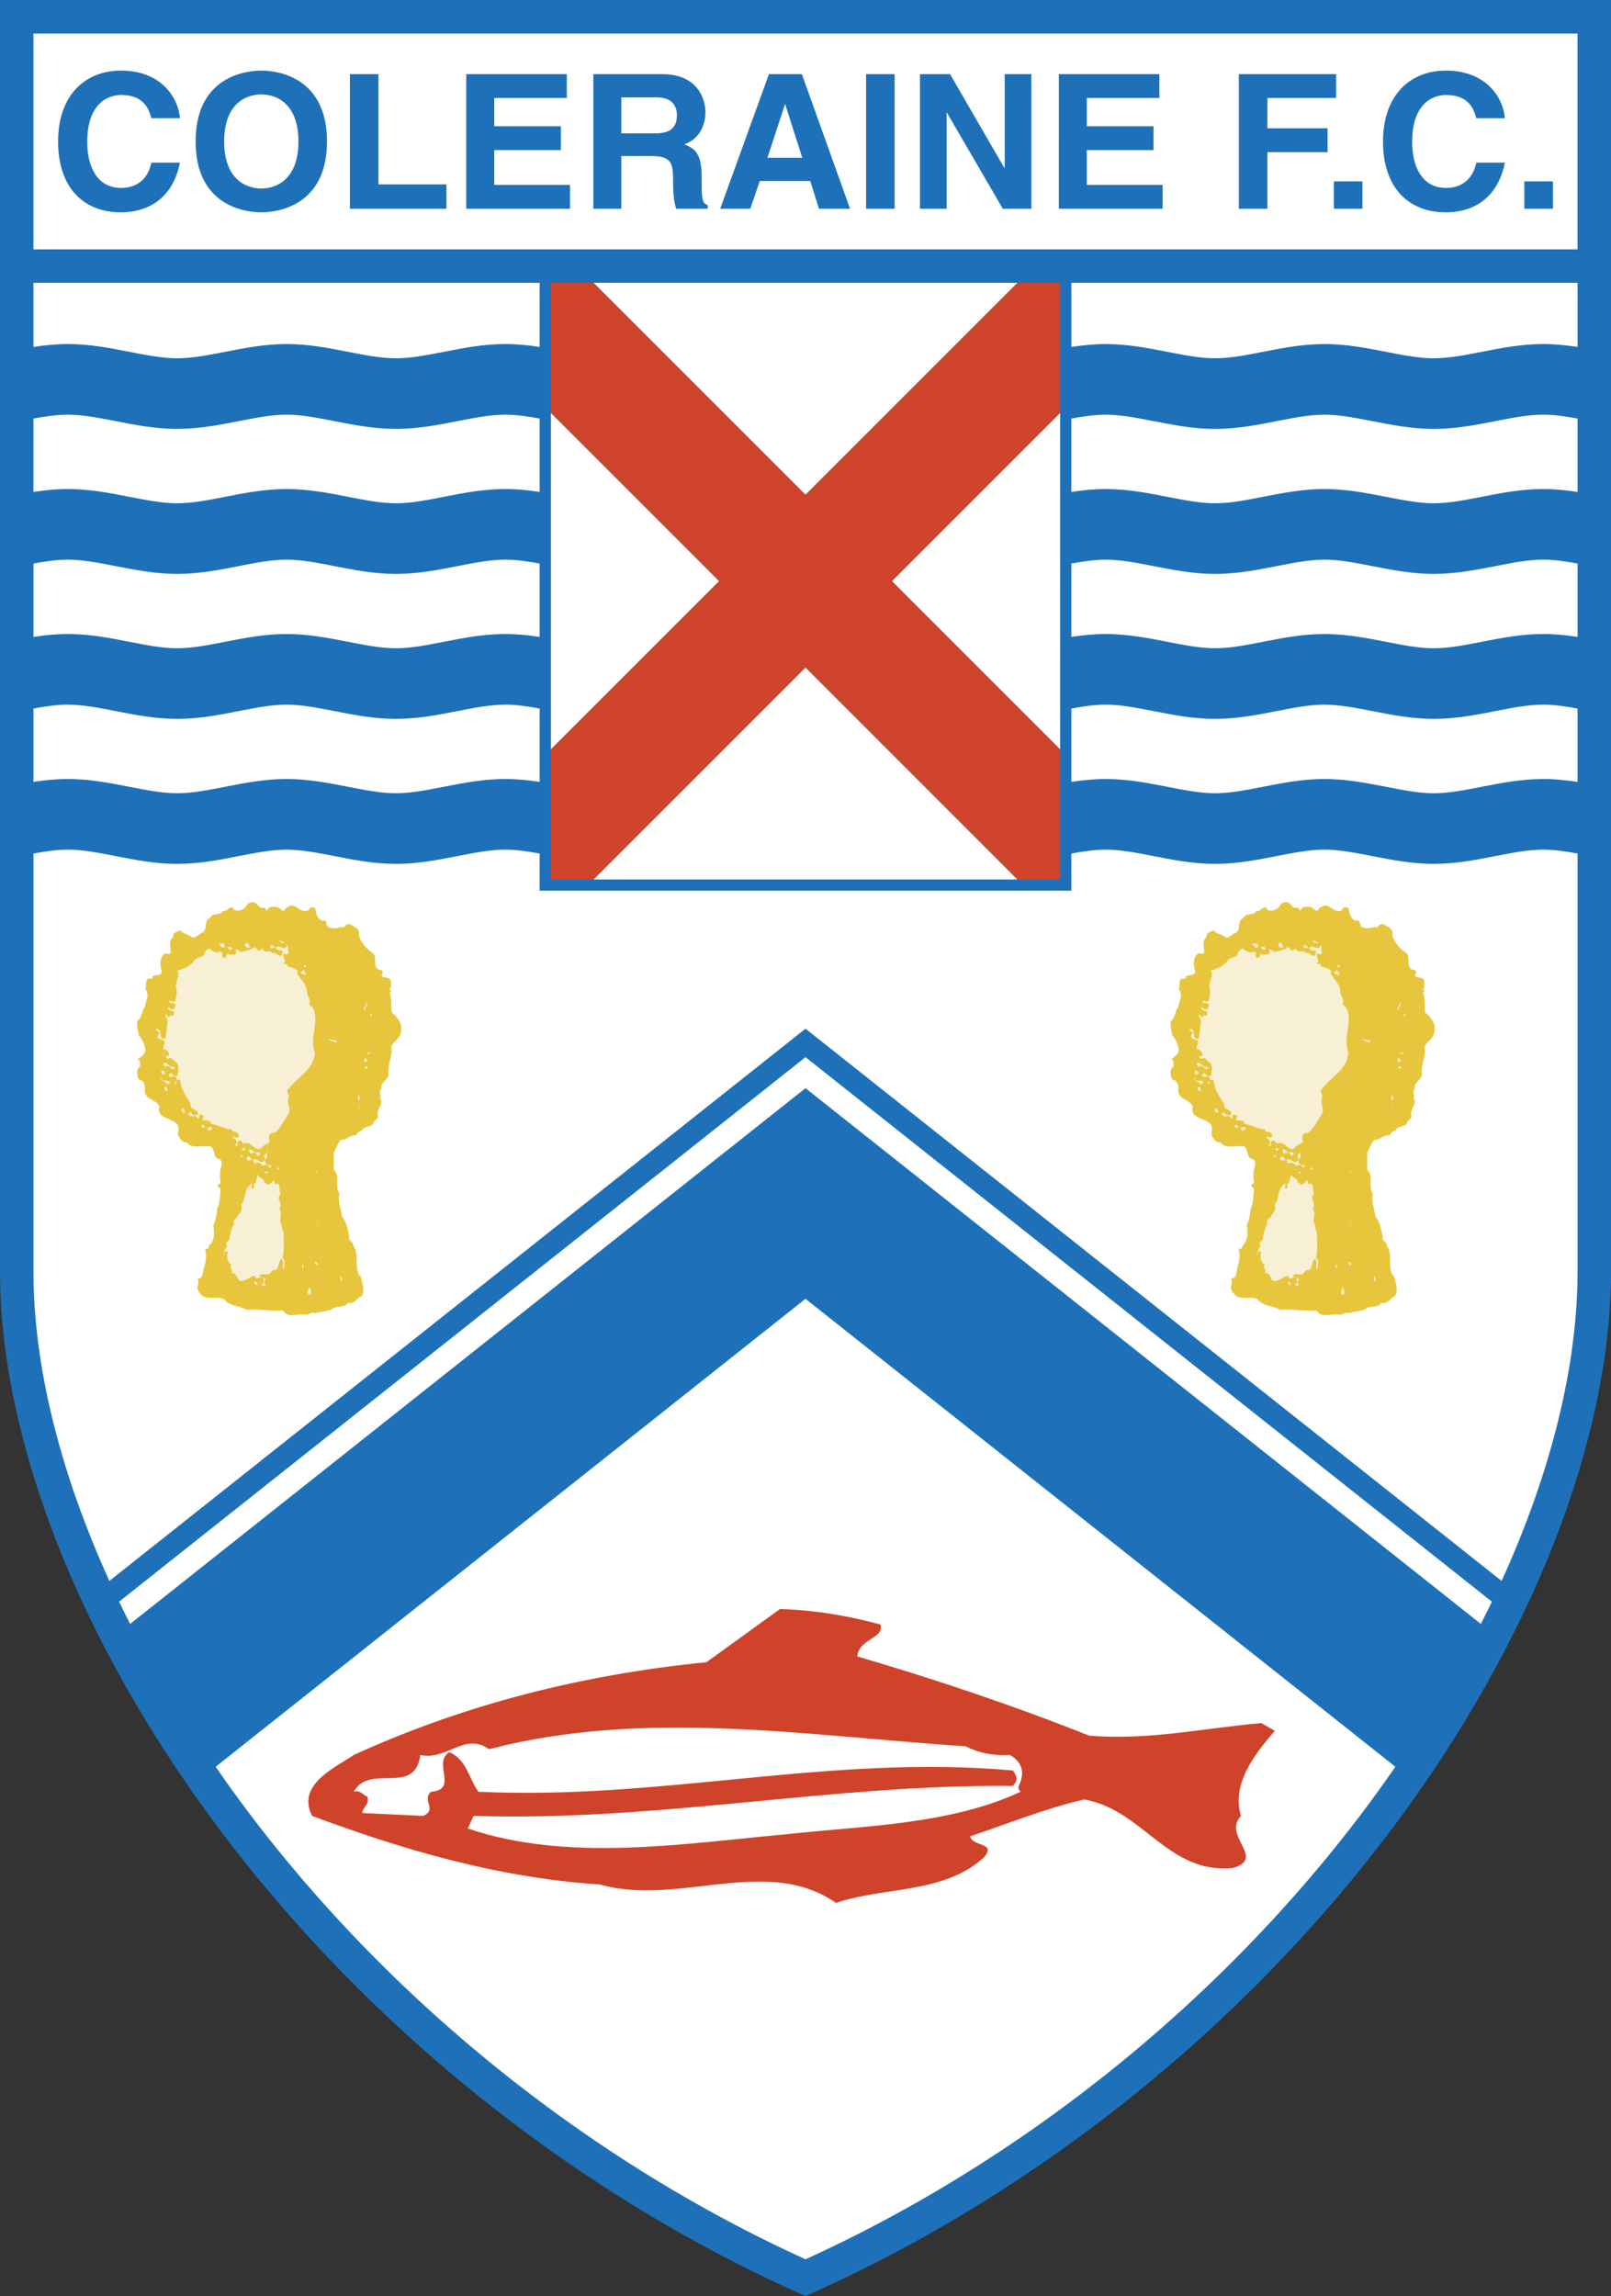 <svg xmlns="http://www.w3.org/2000/svg" width="1754" height="2500" viewBox="0 0 395.925 564.266"><rect x="0" y="0" width="395.925" height="564.266" fill="#333333" stroke="none"/><path d="M0 0v312.441c0 41.264 19.499 91.031 53.496 136.541 36.588 48.979 87.296 89.65 142.784 114.529l1.683.754 1.68-.754c55.489-24.879 106.198-65.551 142.784-114.527 33.999-45.51 53.498-95.277 53.498-136.543V0H0z" fill="#1e71b8"/><path d="M367.481 210.374c-4.8.94-9.764 1.912-15.105 1.912s-10.305-.972-15.105-1.912c-4.171-.816-8.111-1.588-11.77-1.588s-7.598.771-11.77 1.588c-4.8.94-9.764 1.912-15.105 1.912s-10.305-.972-15.105-1.912c-4.171-.816-8.11-1.588-11.769-1.588-2.673 0-5.499.413-8.455.955v9.132H132.628v-9.133c-2.955-.54-5.78-.954-8.455-.954-3.658 0-7.598.771-11.769 1.588-4.8.94-9.764 1.913-15.106 1.913-5.342 0-10.305-.972-15.105-1.913-4.171-.816-8.111-1.588-11.77-1.588-3.658 0-7.598.771-11.769 1.588-4.8.94-9.764 1.913-15.106 1.913-5.342 0-10.305-.972-15.105-1.913-4.171-.816-8.111-1.588-11.769-1.588-2.673 0-5.499.414-8.454.954v102.703c0 23.266 6.555 49.457 18.663 76.066l171.081-135.72 171.078 135.72c12.109-26.609 18.663-52.801 18.663-76.066V209.741c-2.954-.541-5.78-.954-8.454-.954-3.658-.001-7.598.77-11.77 1.587zM387.705 8.219H8.22v53.04h379.485V8.219z" fill="#fff"/><path d="M197.964 267.408L363.941 399.08c.926-1.824 1.84-3.646 2.716-5.469-19.086-15.141-165.573-131.349-168.693-133.827-3.142 2.493-151.074 119.848-168.697 133.827.876 1.822 1.79 3.646 2.717 5.469l164.275-130.322 1.705-1.35z" fill="#fff"/><path d="M53 434.176a330.077 330.077 0 0 0 7.082 9.889c35.393 47.377 84.307 86.779 137.881 111.16 53.571-24.381 102.487-63.783 137.879-111.16a329.383 329.383 0 0 0 7.084-9.889 6418009.942 6418009.942 0 0 1-144.962-115.002c-2.456 1.947-95.701 75.92-144.964 115.002z" fill="#fff"/><path d="M216.39 399.223c.951 3.564-5.227 3.326-5.701 7.84 19.479 5.701 38.483 12.115 57.014 19.48 14.967 1.186 28.27-1.902 42.287-3.09l3.324 1.9c-5.227 5.939-10.689 13.305-8.314 20.906-4.751 4.988 6.414 10.451-2.139 12.828-15.916 1.424-21.855-14.254-36.347-16.867-9.501 2.139-18.767 5.938-28.03 9.027.236 2.613 6.65 1.426 3.325 5.227-9.978 9.027-24.468 7.125-36.347 11.164-17.104-11.877-38.721.951-57.963-4.514-25.182-1.662-48.462-8.551-70.793-16.865-4.038-7.84 6.177-12.115 10.215-14.967 27.082-12.354 55.827-19.719 86.709-22.807l18.055-13.064c8.55.239 16.866 1.663 24.705 3.802z" fill="#cf432a"/><path d="M248.223 431.293c3.325 1.9 3.563 4.752 2.137 7.602-.237.713.239 1.188.476 1.426-17.341 8.076-38.009 8.314-57.725 10.453-25.657 2.375-53.689 6.889-78.158-1.426l1.425-3.088c45.85 1.424 87.897-7.84 132.558-7.365 1.187-1.424 1.187-2.137 0-3.801-45.374-4.037-85.997 7.363-131.37 5.227-2.375-3.326-2.85-7.84-7.126-9.74-4.275 2.613 2.375 9.266-4.514 9.74-2.376 2.137 1.662 4.275-1.901 5.939l-14.965-.713c0-1.426 1.899-2.139 1.188-4.039-1.188-.475-1.663-1.662-3.327-1.188 4.039-7.127 14.967 1.188 16.392-9.027 6.415 1.426 10.928-5.701 16.868-1.426 38.246-9.977 77.681-3.324 117.115-.713 3.324 1.664 6.889 2.377 10.927 2.139z" fill="#fff"/><path d="M37.204 29.027c-.562-1.983-1.638-5.714-7.44-5.714-3.369 0-8.33 2.213-8.33 11.565 0 5.942 2.387 11.286 8.33 11.286 3.883 0 6.598-2.166 7.44-6.219h7.018c-1.403 7.186-6.177 12.209-14.599 12.209-8.938 0-15.347-5.942-15.347-17.37 0-11.562 6.784-17.46 15.441-17.46 10.061 0 14.13 6.819 14.505 11.703h-7.018zM64.218 17.325c4.446 0 16.145 1.89 16.145 17.414 0 15.527-11.699 17.416-16.145 17.416-4.445 0-16.143-1.889-16.143-17.416 0-15.525 11.698-17.414 16.143-17.414zm0 28.979c3.791 0 9.125-2.305 9.125-11.565s-5.334-11.563-9.125-11.563c-3.79 0-9.125 2.303-9.125 11.563 0 9.26 5.335 11.565 9.125 11.565zM93.009 45.291h16.705v5.988H85.99V18.201h7.019v27.09zM139.296 24.051h-17.829v6.957h16.377v5.85h-16.377v8.57h18.624v5.851h-25.503V18.201h24.708v5.85zM145.817 18.201h16.985c8.938 0 10.575 6.496 10.575 9.352 0 3.639-1.872 6.772-5.194 7.878 2.76 1.197 4.258 2.211 4.258 8.384 0 4.838 0 6.035 1.498 6.588v.875h-7.768c-.467-1.566-.748-3.271-.748-6.681 0-4.514-.281-6.265-5.476-6.265h-7.252v12.946h-6.878V18.201zm15.114 14.557c3.65 0 5.428-1.243 5.428-4.516 0-1.75-.796-4.33-4.914-4.33h-8.75v8.845h8.236v.001zM184.389 51.279h-7.392L188.975 18.2h8.096l11.839 33.079h-7.627l-2.152-6.819h-12.4l-2.342 6.819zm4.212-12.531h8.565L193 25.664h-.095l-4.304 13.084zM219.874 51.279h-7.02V18.201h7.02v33.078zM246.921 18.201h6.551v33.078h-7.021l-13.71-23.588h-.094v23.588h-6.55V18.201h7.394l13.336 23.034h.094V18.201zM284.932 24.051h-17.829v6.957h16.376v5.85h-16.376v8.57h18.623v5.851h-25.502V18.201h24.708v5.85zM311.479 51.279h-7.019V18.201h23.911v5.85h-16.892v7.464h14.788v5.851h-14.788v13.913zM334.841 51.279h-7.019v-6.726h7.019v6.726zM362.822 29.027c-.562-1.983-1.637-5.714-7.438-5.714-3.37 0-8.328 2.213-8.328 11.565 0 5.942 2.385 11.286 8.328 11.286 3.884 0 6.598-2.166 7.438-6.219h7.021c-1.404 7.186-6.177 12.209-14.6 12.209-8.938 0-15.349-5.942-15.349-17.37 0-11.562 6.785-17.46 15.442-17.46 10.06 0 14.131 6.819 14.506 11.703h-7.02zM381.651 51.279h-7.021v-6.726h7.021v6.726z" fill="#1e71b8"/><path d="M350.232 248.792c-.155-1.476 0-3.417-.466-4.815.311-.234.311-.698-.076-.854.465-.467.465-1.321.31-1.942-.078-.855-.933-1.011-1.632-1.011-1.396-.389.389-1.242-.698-1.786-2.33-.233-1.01-2.718-1.864-4.038-1.63-1.087-3.105-2.564-3.65-4.583.466-1.554-1.087-1.865-1.941-2.563-.699-.31-1.242 0-1.631.621-1.398-.077-2.329.623-3.729.077-.932-.231-.311-2.096-1.553-1.629-1.476-.389-1.63-1.941-1.863-3.107-.467-.311-1.475-.311-1.554.466-2.097 1.009-2.719-1.399-4.66-1.088-.311.389-1.165.467-1.243 1.088-.621.542-1.164-.466-1.707-.7-.933-.155-2.33-.31-2.641.778-.467 0-.312-.622-.7-.699-1.552.621-1.63-1.788-3.262-1.244-.31.156-.776.079-.854.466-.7 1.088-1.786 1.864-3.262 1.399-.855-1.709-1.554.465-2.874.31-.621 1.165-2.718.232-3.184 1.786-1.166.234-.777 2.02-1.243 2.952l-.389.466c-1.009.311-1.553 1.243-2.562 1.243-.776-.699-2.253-.855-2.951-1.709-.933.232-1.942.466-1.864 1.709-1.165.699-.543 2.252-.543 3.495-.078.854-1.087.388-1.476.388-1.165.933-1.32 2.719-.777 4.194.232 1.554-1.786.933-2.33 1.554l.155.233c-.155.155-.31.388-.543.232-1.631-.156-.777 1.709-1.32 2.563 1.242 1.32.078 3.029-.078 4.427-.854.932-.622 2.64-1.863 3.417-.154 1.32.232 2.486.388 3.574h.078c.775 1.009 1.087 1.63 1.397 2.795.545 1.631-.932 2.33-1.785 3.107.932.232.465 1.086.62 1.863-1.165.467-.466 1.476-.698 2.407.311.234.466 1.01 1.01.855 1.01.544.854 1.942.854 2.874.389 1.863 2.641 1.786 3.573 3.494a3.51 3.51 0 0 0-.102.583c-.191 2.413 2.999 2.249 4.372 3.767.855.777.079 2.019.467 3.107.543.698 1.009 1.552 2.02 1.398 1.32 1.864 3.96.544 5.979 1.086.855.778.544 2.098 1.398 2.874 2.408.311.312 2.795.855 4.193-.467.777.621 1.863-.544 2.252-.312.701.544.621.621 1.088-.233 1.709-.155 3.34-.854 4.814-.156 1.398-.312 2.797-.933 4.041.156 1.629.39 3.727-.931 4.891-.311.234-.078 1.166-.699.855l-.389.311c.621 2.096-.311 4.037-.621 5.98-.078.543-.622 1.32-1.243 1.01.389.854.079 1.631-.077 2.562.077.232.623.621.156.932h.467c1.163 2.408 4.425.543 6.055 1.785 1.399 1.633 3.729 1.477 5.438 2.486 2.874-.232 5.979.389 9.01.154 1.086 2.176 3.727.545 5.668 1.088.855-.154 1.322-.775 2.176-.389 1.475-.543 3.339-.387 4.504-1.242 1.165-.699 2.641 0 3.572-1.32 1.554.467 2.252-1.32 3.418-1.709.776-1.475 0-3.184-.232-4.66-2.021-1.785-.156-5.668-1.941-7.688.232-1.01-1.321-1.088-.934-2.252-.388-1.631-.698-3.729-1.863-4.971-.078-1.941-1.087-3.572-.544-5.592-1.319-1.475.311-4.506-1.397-5.748v-4.348c.621-1.088.854-2.098 1.787-3.107 1.319.078 2.173-1.165 3.493-1.087.699-.311.621-1.165 1.632-1.086.389-1.32 2.098-.855 2.795-1.788.078-.931 1.01-.854 1.165-1.785-.213-.732-.03-1.345.212-1.904.375-.863.898-1.597.332-2.446.233-.854-.465-1.864.311-2.485-.388-1.63 1.709-2.096 1.709-3.573-.311-2.407 1.087-4.504.699-6.756.466-1.32 1.941-1.708 2.254-3.185.772-2.328-.859-4.114-2.18-5.201z" fill="#e7c63d"/><path d="M324.06 231.783c-.621-.077-1.242.078-1.398-.776l1.398.776zM315.438 232.716c-.93.387-1.009.077-1.396-.623l.776-.544.62 1.167zM309.227 232.404c0 .389-.388.466-.7.466l-.775-.931c.465-.079 1.395-.311 1.475.465zM321.497 232.87l-1.088.156c.155-.233-.232-.855.312-.776.387.077.621.388.776.62z" fill="#f8f0d4"/><path d="M324.914 233.88c-.077.854-.776.62-1.242.466-.389.854.932 1.864-.077 2.329.155.545 1.164-.232.932.7.932.465 2.174.465 2.719 1.398l-.312.311c.933 1.708 2.409 2.64 2.485 4.659 0 1.167 1.01 1.477.545 2.719.076.621.621.854.93 1.242 1.633 3.495-.93 7.3.466 10.951-.154 4.116-4.349 6.058-6.367 8.854-1.011.466.155 1.397-.078 2.252-.621 1.631.777 2.485-.077 4.039-1.165 1.631-1.786 3.417-3.495 4.659-.621-.233-1.243.311-1.243.933-.077.465.156 1.01.078 1.397-.854.234-1.709.933-2.252 1.553-1.787.234-2.253-2.096-4.039-1.319-.467-.311-.854-1.167-1.475-.466l-.156 1.087c-.233.078-.311-.156-.467-.233.467-.466.545-.776.079-1.475-.39 0-.467-.31-.622-.467v-.31c.312.233.776.544 1.166.31.543-.232.154-.776-.078-.933-.312-.776-1.398 0-1.398-1.008-1.863 0-3.339-1.166-5.049-1.32-.154-1.863-3.106.233-1.785-1.863-.154-.389-.621-.311-1.008-.467-.391.467.154.854-.623 1.01-.155-1.321-1.941.078-2.175-1.165l.543-.466c.156.31.312.543.622.777.466 0 1.242.233 1.166-.544-.312-1.087-2.021-.622-1.788-2.252-1.163-1.786-2.329-3.494-2.641-5.824-.231-.311-.621.154-.697.077 0-.388-.233-.698-.544-.932-.622-.155-1.32.467-1.477-.389-.155-.311.233-.155.389-.465.621.078.854 1.321 1.708.544.312-.855.39-2.253-.076-3.03-.777-.233-1.166-1.708-2.331-1.009l-.622-.698c.39 0 .933.155 1.011-.389-.233-.543-.389-1.087-1.087-1.243l-.156.078c-.854-.622.777-1.631-.155-2.33-.466-.31-1.242-.077-1.397-.776-.31-.543.621-.621.312-1.165-.234-.311-1.01-.389-.621-.855 1.707.079.153 2.796 2.095 2.409.39-1.399.39-3.106.622-4.35-.232-.465-.232-1.165-.698-1.397.232-.233.698-.156.698.232v.079c.233.232.467.077.699-.157v-.311c.155.156.466.389.621.311 1.011-1.708-1.476-.932-1.242-2.018.466-.155.854.854 1.554.233 0-.389.62-.7.155-1.088-.545-.699-1.32.156-1.398-.854.466 0 1.01.389 1.476.078.312-1.165.621-2.563.077-3.65.39-.776.156-1.554.699-2.33-.078-.466.312-1.01-.233-1.243v-.232c1.632-.622 2.874-.933 3.962-2.253.699-1.476 2.562-.544 2.795-2.408.467-.389.699-1.01 1.398-.621.311.621 1.088.543 1.631.854.389-.155 1.088-.621 1.243.155.077.232-.233 1.088.388 1.088.855.155.544-1.631 1.398-.7.699-.389 1.396.311 1.63-.544 0-.466-.465-.699.233-.854.389.311 1.01.932 1.631.543.855-.311 1.941-.389 2.562-1.087.621-.078.699 1.397 1.633.698l.387-.388c0 .466.389.621.699.777.543.155 1.477-.389 1.631.465.932-.854 2.176 2.02 2.641-.311-.155-.854-1.475 0-1.631-1.087.932-.854 2.097 1.01 2.796-.543.54.233-.236 1.086.307 1.552z" fill="#f8f0d4"/><path d="M310.935 232.948c.156.155.078.312-.077.389-.078.155-.311.077-.466.077l-.466-.544c.232-.232.931-.309 1.009.078zM326.7 233.259c-.078.155.078.155.155.232l-.466-.232h.311z" fill="#f8f0d4"/><path d="M310.003 235.512c0 .078.077.078.077.155l-.077.078-.311-.232h.311v-.001z" fill="#e7c63d"/><path d="M329.108 237.608l-.311.311c.232-.389-.467-.544 0-.777.233.079.622.233.311.466zM329.186 239.549c-.466 0-1.087-.155-1.397-.544l.777-.621c.154.311.697.777.62 1.165zM343.709 248.248c-.077.155-.311-.155-.311-.311.233-.465.544-1.165.777-1.553.31.699-.621 1.088-.466 1.864zM345.34 249.181c0 .077-.077.232.077.31-.154.077-.233.232-.387.154v-.464h.31zM336.72 255.625l-.078.621c-.466-.311-1.631-.387-1.864-.931.543 0 1.164.467 1.942.31zM344.874 258.888l-.698.156c-.156-.389.388-.31.622-.466.076.155.232.155.076.31zM293.849 259.354v-.233l.388.233h-.388zM344.33 260.674c-.154 0-.154.155-.154.233h-.7l.156-1.087.698.854zM296.956 262.383c-1.01 1.241-1.088-1.243-2.409-.156-.076-.31-.698-.621-.232-1.01.933-.233 1.243 1.321 2.486.933l.155.233zM344.33 262.072c-.077.155.155.543-.233.543-.311 0-.388-.311-.465-.543h.698zM293.849 264.168c.077-.388-.389-.544-.232-1.009.698-.156.621.077 1.01.543l-.778.466zM295.713 266.111l-.699.387c-.233-.933-1.863-.776-1.397-1.864-.001 1.709 2.096.311 2.096 1.477zM296.956 266.422l-.155-.156.466-.621c.154.31 0 .698-.311.777zM295.169 267.896c-.155.311-.543.233-.622 0-.232-.233-.31-.698.156-.854.466.078.234.622.466.854zM342.233 270.537c-.387-.311-.233-.776-.233-1.241.233.154.233-.156.233-.39.156.622.156 1.01 0 1.631zM342.233 271.547h.079v.932h-.079v-.932zM299.363 273.411c-.467.155-.699-.155-.854-.544.387-1.164.931.156.854.544zM304.411 276.984c-.155.077-.932.311-.932-.233l.155-.389c.467 0 .388.543.777.622zM306.12 277.449c-.078.234-.621.156-.777.467l-.543-.778c.621.157 1.086-.698 1.32.311zM314.353 282.42c-.156.232-.777.543-.934-.078.079-.544.699-.078.934.078zM317.536 283.041l.467.543-.621.467c-.312-.389-.467-.777-1.011-.854l-.933.311c0-.467-.697-.855.078-1.088.7.31 1.088 1.164 2.02.621zM319.866 282.42c-.699.699.311 2.098-.854 2.562.076.467.232 1.088.777 1.32l.774.078c-.077.156.079.156.156.232l-.544.467c.232-.467-.467-.467-.467-.777-.388 0-.854-.078-1.164.234-.311-.623-1.242-1.166-1.941-.545l-.467-.932c1.166-.854 1.787 1.477 2.875 0-.079-.311.232-.854-.232-1.01.309-.467 1.086-.777.854-1.631h.233v.002zM313.653 284.129v.154c-.312.078-.621-.076-.466-.467.232 0 .388.157.466.313zM315.905 284.982a1.7 1.7 0 0 1-1.087.154c-.389-.465-.233-.775.312-1.008l.775.854zM322.739 287.312c.155.154-.543.154-.619-.232.154-.467.541.154.619.232zM318.468 287.467c0 .156-.154.078-.232.078v-.465c.077.154.077.311.232.387zM331.905 287.777v.467l-.312-.543c.079.076.233.076.312.076zM319.71 287.857c0 .076.08.465-.232.465-.232.078-.311-.156-.465-.311.076-.154.543.077.697-.154zM318.934 290.729h.544c-.076.312.156.467.389.389.698-.154 1.01-.775 1.398-1.086.389.232-.078.932.543 1.01l.312-.234c1.163.621.076 2.02.931 2.562-1.554 1.09.699 2.408-.467 3.729 1.166 1.166-.388 2.719.621 3.883-.154.777.312 1.32.467 1.941-.077 2.02.31 4.428-.312 6.291.933.389.39 1.709.467 2.486-.077.154-.232.078-.311.078-.078-.777.233-1.787-.312-2.408-1.165.699-.388 3.105-2.175 2.719l-.854 1.01c-.932.387-1.709-.389-2.408.311.078.932 2.33.311 1.012 1.631.232.311.542.775.232 1.086l-.777-.387c.466-.156.621-.934.466-1.398-.62-1.166-1.862.699-2.097-.855-1.242.156-2.252 1.555-3.728 1.244-.776-.545-.622-2.098-2.02-1.865.543-.699-.699-1.475 0-2.096-1.009-.545-1.243-1.787-.932-2.875v-.387c-.312-.078-.699.076-.933.387 0 .156.078.311.078.467l-.078.078c-.232-.699.389-1.398.544-1.941.155.076.312-.078.312-.311-.777-.467.154-1.166.465-1.555.233-1.475.466-2.641 1.164-3.883-.543-1.32.934-1.164.934-2.098.776-.621 1.087-1.553.931-2.406l-.154-.156c1.397-1.475.543-3.883 2.484-5.047v-.467c.621.543-.466 1.555.544 1.475.311-.23.232-.775 0-.932.854-.389.776-1.709 1.166-2.484.233 1.008 1.709.851 1.554 2.094z" fill="#f8f0d4"/><path fill="#f8f0d4" d="M315.983 289.875h.079v.467h-.079v-.467zM331.905 300.281h.076v1.088h-.076v-1.088zM325.769 307.738h.078v.311h-.078v-.311zM332.06 310.533l-.154.934c.31-.777-.7-.699-.546-1.32.312-.157.545.154.7.386zM328.565 311.467l-.311.232v-1.01c.311.155.311.465.311.778zM337.962 314.883l-.154.156c.076-.467-.467-1.01 0-1.477 0 .467.463.856.154 1.321zM317.304 315.66c-.545.232-1.166-.545-.465-.777l.465.777zM330.196 318.145c-.39.078-.621-.076-.621-.465l.389-1.398c.232.466.697 1.32.232 1.863z"/><path d="M96.256 248.792c-.155-1.476 0-3.417-.466-4.815.311-.234.311-.699-.077-.854.465-.467.465-1.321.31-1.941-.078-.855-.933-1.011-1.631-1.011-1.397-.389.389-1.242-.699-1.786-2.33-.233-1.01-2.718-1.864-4.038-1.631-1.087-3.106-2.563-3.65-4.582.466-1.554-1.087-1.865-1.941-2.563-.699-.31-1.242 0-1.632.621-1.397-.077-2.329.623-3.728.077-.932-.231-.311-2.096-1.553-1.63-1.476-.389-1.631-1.941-1.864-3.106-.466-.311-1.476-.311-1.553.466-2.097 1.01-2.719-1.398-4.661-1.088-.31.389-1.165.467-1.243 1.088-.621.543-1.165-.466-1.708-.699-.933-.155-2.33-.311-2.641.777-.466 0-.311-.622-.7-.699-1.552.621-1.63-1.787-3.261-1.243-.311.156-.777.079-.854.466-.7 1.088-1.787 1.864-3.262 1.398-.855-1.708-1.554.466-2.874.311-.622 1.165-2.718.232-3.185 1.786-1.166.233-.777 2.02-1.243 2.951l-.388.466c-1.01.311-1.553 1.243-2.563 1.243-.777-.699-2.253-.855-2.951-1.709-.933.232-1.942.466-1.864 1.709-1.166.699-.543 2.252-.543 3.495-.079.854-1.088.388-1.477.388-1.165.933-1.32 2.719-.777 4.194.233 1.554-1.787.933-2.33 1.554l.156.233c-.156.156-.311.389-.543.233-1.631-.156-.777 1.708-1.32 2.563 1.243 1.32.077 3.029-.078 4.427-.854.932-.622 2.641-1.863 3.417-.156 1.32.232 2.486.387 3.573h.078c.776 1.01 1.086 1.631 1.398 2.795.544 1.631-.933 2.33-1.786 3.107.932.232.466 1.087.621 1.863-1.165.467-.465 1.476-.698 2.407.31.234.465 1.01 1.009.855 1.009.543.854 1.942.854 2.874.388 1.863 2.641 1.787 3.572 3.494a3.61 3.61 0 0 0-.101.583c-.191 2.413 2.999 2.249 4.372 3.767.856.776.079 2.019.466 3.106.544.698 1.01 1.552 2.02 1.398 1.32 1.862 3.961.542 5.979 1.086.854.776.544 2.096 1.398 2.874 2.408.311.312 2.795.855 4.193-.466.777.621 1.863-.543 2.252-.312.699.543.621.621 1.088-.233 1.709-.155 3.34-.854 4.814-.156 1.398-.311 2.797-.932 4.039.156 1.631.389 3.729-.932 4.893-.311.232-.078 1.164-.699.854l-.388.311c.621 2.098-.311 4.039-.622 5.98-.078.545-.621 1.32-1.242 1.012.388.854.078 1.629-.078 2.562.078.232.622.621.156.932h.466c1.165 2.406 4.426.543 6.057 1.785 1.399 1.633 3.729 1.477 5.437 2.486 2.874-.232 5.979.389 9.009.154 1.087 2.176 3.728.545 5.669 1.088.855-.156 1.32-.777 2.175-.389 1.475-.543 3.339-.389 4.503-1.242 1.166-.699 2.641 0 3.573-1.32 1.554.465 2.252-1.32 3.417-1.709.777-1.477 0-3.184-.232-4.66-2.02-1.785-.155-5.67-1.942-7.688.233-1.01-1.32-1.088-.932-2.254-.388-1.629-.698-3.727-1.864-4.971-.077-1.939-1.087-3.57-.543-5.59-1.321-1.477.31-4.506-1.397-5.748v-4.35c.62-1.086.854-2.096 1.786-3.105 1.32.078 2.174-1.166 3.494-1.087.699-.311.621-1.165 1.631-1.086.389-1.32 2.098-.855 2.795-1.788.079-.931 1.01-.854 1.166-1.786-.213-.731-.031-1.343.212-1.902.375-.863.898-1.599.332-2.447.233-.854-.465-1.864.311-2.485-.388-1.63 1.708-2.097 1.708-3.573-.311-2.407 1.088-4.504.699-6.756.466-1.32 1.942-1.708 2.253-3.185.779-2.33-.852-4.117-2.173-5.203z" fill="#e7c63d"/><path d="M70.084 231.783c-.622-.077-1.243.078-1.398-.776l1.398.776zM61.463 232.715c-.931.388-1.01.078-1.397-.622l.777-.544.62 1.166zM55.251 232.404c0 .389-.39.466-.7.466l-.776-.931c.465-.079 1.397-.311 1.476.465zM67.521 232.87l-1.087.156c.155-.233-.232-.855.311-.776.387.077.62.387.776.62z" fill="#f8f0d4"/><path d="M70.938 233.88c-.078.854-.776.62-1.243.466-.388.854.932 1.864-.078 2.329.156.545 1.165-.232.933.7.932.465 2.174.465 2.718 1.398l-.311.311c.932 1.708 2.407 2.64 2.485 4.659 0 1.166 1.009 1.477.543 2.719.078.622.621.854.932 1.243 1.632 3.495-.932 7.3.466 10.951-.155 4.116-4.349 6.058-6.368 8.854-1.01.466.156 1.397-.077 2.252-.621 1.631.776 2.485-.078 4.039-1.166 1.631-1.787 3.417-3.496 4.659-.621-.233-1.242.311-1.242.933-.077.465.155 1.01.078 1.397-.854.234-1.709.933-2.253 1.553-1.786.232-2.252-2.097-4.039-1.319-.466-.311-.854-1.167-1.475-.467l-.156 1.087c-.233.078-.311-.156-.466-.233.466-.466.544-.777.079-1.475-.389 0-.466-.31-.622-.466v-.31c.311.233.776.544 1.165.31.544-.232.155-.776-.078-.933-.311-.776-1.398 0-1.398-1.008-1.864 0-3.339-1.166-5.048-1.32-.154-1.865-3.106.233-1.785-1.865-.156-.389-.622-.31-1.01-.465-.389.465.155.854-.622 1.01-.155-1.321-1.941.077-2.174-1.167l.543-.466c.156.312.311.545.622.778.465 0 1.242.233 1.165-.544-.311-1.088-2.02-.622-1.787-2.252-1.164-1.787-2.33-3.494-2.641-5.824-.232-.311-.621.154-.698.078 0-.388-.233-.699-.543-.932-.622-.155-1.32.467-1.476-.389-.156-.311.233-.155.388-.466.622.078.855 1.321 1.709.544.311-.855.389-2.253-.077-3.03-.776-.233-1.165-1.708-2.33-1.009l-.622-.699c.389 0 .933.155 1.01-.389-.233-.543-.388-1.087-1.087-1.243l-.156.078c-.854-.622.777-1.631-.155-2.33-.466-.31-1.243-.077-1.398-.776-.31-.543.621-.621.311-1.165-.233-.311-1.009-.389-.621-.855 1.708.079.154 2.796 2.096 2.409.389-1.399.389-3.107.622-4.35-.233-.465-.233-1.165-.699-1.397.233-.233.699-.156.699.232v.078c.233.233.466.077.698-.156v-.311c.156.156.467.389.622.311 1.01-1.708-1.476-.932-1.243-2.018.466-.156.854.854 1.554.233 0-.389.621-.699.156-1.088-.544-.699-1.32.155-1.399-.854.466 0 1.01.389 1.476.078.311-1.165.621-2.563.078-3.65.389-.776.155-1.554.699-2.33-.079-.466.311-1.01-.233-1.243v-.232c1.631-.622 2.874-.933 3.961-2.253.699-1.476 2.563-.543 2.795-2.407.466-.389.699-1.01 1.399-.621.31.621 1.087.543 1.63.854.388-.155 1.087-.621 1.244.155.077.232-.234 1.088.387 1.088.855.155.544-1.631 1.398-.7.699-.389 1.397.311 1.631-.544 0-.466-.465-.699.233-.854.389.311 1.01.932 1.631.543.855-.311 1.942-.389 2.563-1.087.621-.078.699 1.397 1.631.699l.389-.388c0 .466.389.621.699.777.543.155 1.476-.389 1.631.465.932-.854 2.175 2.02 2.64-.311-.155-.854-1.475 0-1.63-1.087.932-.854 2.096 1.01 2.795-.543.543.231-.233 1.085.31 1.551z" fill="#f8f0d4"/><path d="M56.958 232.948c.156.155.079.312-.077.389-.078.155-.311.078-.466.078l-.465-.544c.232-.234.931-.311 1.008.077zM72.725 233.259c-.078.155.078.155.155.232l-.466-.232h.311z" fill="#f8f0d4"/><path d="M56.027 235.511c0 .078.078.078.078.155l-.078.078-.311-.233h.311z" fill="#e7c63d"/><path d="M75.132 237.608l-.31.311c.232-.388-.467-.543 0-.777.233.078.621.233.31.466zM75.209 239.549c-.466 0-1.087-.155-1.397-.544l.776-.621c.156.311.699.777.621 1.165zM89.733 248.248c-.077.156-.311-.155-.311-.311.234-.466.544-1.165.777-1.553.311.699-.622 1.087-.466 1.864zM91.364 249.18c0 .077-.077.233.077.311-.154.077-.233.232-.387.154v-.465h.31zM82.744 255.625l-.079.621c-.466-.311-1.63-.388-1.864-.931.544 0 1.165.467 1.943.31zM90.897 258.888l-.698.156c-.156-.389.388-.311.621-.466.077.155.234.155.077.31zM39.873 259.354v-.233l.388.233h-.388zM90.354 260.674c-.155 0-.155.154-.155.233H89.5l.156-1.087.698.854zM42.98 262.383c-1.009 1.241-1.088-1.243-2.409-.156-.077-.31-.698-.621-.233-1.01.932-.233 1.243 1.321 2.486.933l.156.233zM90.354 262.072c-.078.155.156.543-.233.543-.311 0-.388-.311-.465-.543h.698zM39.873 264.168c.077-.388-.389-.544-.233-1.009.699-.156.621.077 1.01.543l-.777.466zM41.737 266.111l-.699.388c-.233-.933-1.864-.776-1.398-1.864 0 1.708 2.097.31 2.097 1.476zM42.98 266.421l-.156-.156.466-.621c.155.311 0 .699-.31.777zM41.193 267.896c-.155.311-.543.233-.622 0-.233-.233-.311-.698.156-.854.466.078.233.622.466.854zM88.257 270.537c-.388-.311-.233-.776-.233-1.242.233.154.233-.155.233-.389.156.622.156 1.01 0 1.631zM88.257 271.547h.078v.932h-.078v-.932zM45.387 273.411c-.466.155-.699-.157-.855-.544.389-1.164.932.155.855.544zM50.436 276.983c-.156.078-.933.312-.933-.232l.156-.389c.466 0 .388.543.777.621zM52.144 277.449c-.078.234-.621.156-.776.467l-.544-.778c.62.157 1.086-.698 1.32.311zM60.376 282.42c-.155.232-.776.543-.933-.078.079-.544.7-.078.933.078zM63.56 283.041l.466.543-.621.467c-.312-.389-.466-.777-1.01-.855l-.933.312c0-.467-.698-.855.078-1.088.7.31 1.088 1.164 2.02.621zM65.89 282.42c-.699.699.311 2.096-.854 2.562.077.467.233 1.088.777 1.32l.775.078c-.077.156.079.156.156.232l-.543.467c.232-.467-.467-.467-.467-.777-.388 0-.854-.078-1.165.234-.31-.623-1.243-1.166-1.941-.545l-.466-.932c1.165-.854 1.786 1.477 2.874 0-.079-.311.233-.854-.233-1.01.311-.467 1.087-.777.854-1.631h.233v.002zM59.677 284.129v.154c-.312.078-.622-.076-.466-.467.232 0 .389.157.466.313zM61.93 284.982c-.311.154-.7.232-1.087.154-.389-.465-.233-.775.31-1.008l.777.854zM68.764 287.312c.155.154-.543.154-.62-.232.154-.467.542.154.62.232zM64.492 287.467c0 .156-.155.078-.232.078v-.465c.077.154.077.311.232.387zM77.928 287.777v.467l-.311-.543c.078.076.233.076.311.076zM65.734 287.857c0 .076.079.465-.232.465-.233.078-.311-.156-.466-.311.077-.154.544.077.698-.154zM64.958 290.729h.544c-.078.312.155.467.388.389.698-.154 1.01-.775 1.398-1.086.389.232-.077.932.544 1.01l.312-.234c1.164.621.077 2.02.931 2.562-1.553 1.088.699 2.408-.466 3.729 1.165 1.166-.388 2.719.621 3.883-.155.777.312 1.32.466 1.941-.078 2.02.311 4.428-.311 6.291.933.389.389 1.709.466 2.486-.078.154-.233.076-.31.076-.079-.775.232-1.785-.312-2.406-1.165.697-.388 3.105-2.175 2.717l-.854 1.01c-.932.389-1.709-.389-2.408.312.078.93 2.33.309 1.01 1.629.233.312.544.777.233 1.088l-.776-.389c.466-.154.621-.932.466-1.398-.622-1.164-1.863.699-2.097-.854-1.243.156-2.252 1.553-3.727 1.244-.777-.545-.623-2.098-2.02-1.865.543-.699-.7-1.477 0-2.098-1.009-.543-1.243-1.785-.932-2.873v-.389c-.312-.078-.699.078-.933.389 0 .156.078.311.078.467l-.078.078c-.233-.699.388-1.398.544-1.943.155.078.311-.078.311-.311-.777-.465.155-1.164.465-1.553.233-1.477.466-2.641 1.165-3.883-.543-1.32.933-1.164.933-2.098.777-.621 1.087-1.553.931-2.408l-.154-.154c1.397-1.475.543-3.883 2.485-5.047v-.467c.621.543-.466 1.555.543 1.475.311-.232.233-.775 0-.932.854-.389.777-1.709 1.166-2.484.232 1.01 1.708.853 1.553 2.096z" fill="#f8f0d4"/><path fill="#f8f0d4" d="M62.007 289.875h.078v.467h-.078v-.467zM77.928 300.281h.078v1.088h-.078v-1.088zM71.792 307.738h.079v.311h-.079v-.311zM78.083 310.533l-.156.932c.311-.775-.699-.699-.544-1.318.312-.157.545.154.7.386zM74.589 311.465l-.311.234v-1.01c.311.155.311.465.311.776zM83.985 314.883l-.154.154c.077-.465-.466-1.01 0-1.475 0 .465.465.854.154 1.321zM63.327 315.66c-.544.232-1.165-.545-.465-.777l.465.777zM76.22 318.145c-.389.078-.621-.078-.621-.467l.388-1.396c.233.464.699 1.32.233 1.863z"/><path d="M135.383 101.431v82.735l41.368-41.368-41.368-41.367zM250.069 69.479H145.857l52.107 52.106 52.105-52.106zM260.543 184.166v-82.735l-41.367 41.368 41.367 41.367zM145.856 216.118h104.213l-52.105-52.107-52.108 52.107z" fill="#fff"/><path d="M260.543 184.166l-41.367-41.368 41.367-41.368V69.478h-10.474l-52.105 52.106-52.107-52.106h-10.474v31.952l41.368 41.368-41.368 41.368v31.952h10.474l52.107-52.107 52.105 52.107h10.474v-31.952z" fill="#cf432a"/><path d="M286.856 122.074c4.172.816 8.111 1.588 11.77 1.588s7.599-.771 11.77-1.588c4.801-.94 9.764-1.912 15.105-1.912s10.306.972 15.105 1.912c4.172.816 8.111 1.588 11.77 1.588s7.599-.771 11.77-1.588c4.801-.94 9.764-1.912 15.105-1.912 2.92 0 5.725.295 8.454.712v-18.029c-2.954-.54-5.78-.954-8.454-.954-3.658 0-7.598.771-11.77 1.588-4.8.94-9.764 1.912-15.105 1.912s-10.305-.972-15.105-1.912c-4.171-.817-8.111-1.588-11.77-1.588s-7.598.771-11.77 1.588c-4.8.94-9.764 1.912-15.105 1.912s-10.305-.972-15.104-1.912c-4.173-.817-8.112-1.588-11.771-1.588-2.673 0-5.499.414-8.455.954v18.029c2.729-.417 5.534-.712 8.455-.712 5.343 0 10.306.971 15.105 1.912zM31.779 193.337c4.171.816 8.111 1.587 11.769 1.587 3.658 0 7.599-.771 11.77-1.587 4.801-.94 9.764-1.912 15.105-1.912 5.342 0 10.306.972 15.106 1.912 4.171.816 8.111 1.587 11.769 1.587 3.658 0 7.599-.771 11.77-1.587 4.801-.94 9.764-1.912 15.105-1.912 2.92 0 5.725.294 8.455.712v-18.031c-2.955-.541-5.78-.954-8.455-.954-3.658 0-7.598.771-11.769 1.588-4.8.94-9.764 1.912-15.106 1.912-5.342 0-10.305-.972-15.105-1.912-4.171-.816-8.111-1.588-11.77-1.588-3.658 0-7.598.771-11.769 1.588-4.8.94-9.764 1.912-15.106 1.912-5.342 0-10.305-.972-15.105-1.912-4.171-.816-8.111-1.588-11.769-1.588-2.673 0-5.499.413-8.454.954v18.031c2.729-.417 5.534-.712 8.454-.712 5.342 0 10.305.972 15.105 1.912zM286.857 86.442c4.171.816 8.11 1.588 11.769 1.588s7.599-.771 11.77-1.588c4.801-.939 9.764-1.912 15.105-1.912s10.306.973 15.105 1.912c4.172.816 8.111 1.588 11.77 1.588s7.599-.771 11.77-1.588c4.801-.939 9.764-1.912 15.105-1.912 2.92 0 5.725.295 8.454.712V69.479H263.297v15.764c2.729-.418 5.534-.713 8.455-.713 5.342 0 10.305.972 15.105 1.912zM31.779 157.705c4.171.816 8.111 1.588 11.769 1.588 3.658 0 7.599-.771 11.77-1.588 4.801-.94 9.764-1.912 15.105-1.912 5.342 0 10.306.972 15.106 1.912 4.171.816 8.111 1.588 11.769 1.588 3.658 0 7.599-.771 11.77-1.588 4.801-.94 9.764-1.912 15.105-1.912 2.92 0 5.725.295 8.455.712v-18.03c-2.955-.541-5.78-.954-8.455-.954-3.658 0-7.598.771-11.769 1.588-4.8.941-9.764 1.913-15.106 1.913-5.342 0-10.305-.972-15.105-1.913-4.171-.816-8.111-1.588-11.77-1.588-3.658 0-7.598.771-11.769 1.588-4.8.941-9.764 1.913-15.106 1.913-5.342 0-10.305-.972-15.105-1.913-4.171-.816-8.111-1.588-11.769-1.588-2.673 0-5.499.414-8.454.954v18.03c2.729-.417 5.534-.712 8.454-.712 5.342-.001 10.305.971 15.105 1.912zM31.779 122.073c4.171.816 8.111 1.588 11.769 1.588 3.658 0 7.599-.772 11.77-1.588 4.801-.94 9.764-1.912 15.105-1.912 5.342 0 10.306.972 15.106 1.912 4.171.816 8.111 1.588 11.769 1.588 3.658 0 7.599-.772 11.77-1.588 4.801-.94 9.764-1.912 15.105-1.912 2.92 0 5.725.295 8.455.711v-18.028c-2.955-.541-5.78-.954-8.454-.954-3.658 0-7.598.771-11.77 1.588-4.8.939-9.764 1.912-15.105 1.912s-10.305-.973-15.105-1.912c-4.171-.816-8.111-1.588-11.77-1.588s-7.598.771-11.77 1.588c-4.8.939-9.764 1.912-15.105 1.912s-10.305-.973-15.105-1.912c-4.171-.816-8.111-1.588-11.77-1.588-2.673 0-5.499.413-8.454.954v18.028c2.729-.417 5.534-.711 8.454-.711 5.342 0 10.305.972 15.105 1.912zM31.779 86.441c4.171.817 8.111 1.588 11.77 1.588s7.598-.771 11.77-1.588c4.8-.939 9.764-1.912 15.105-1.912s10.305.972 15.105 1.912c4.171.817 8.111 1.588 11.77 1.588s7.598-.771 11.77-1.588c4.8-.939 9.764-1.912 15.105-1.912 2.92 0 5.725.294 8.454.712V69.479H8.22v15.763c2.729-.417 5.534-.712 8.454-.712 5.342 0 10.305.972 15.105 1.911zM379.251 137.521c-3.658 0-7.598.771-11.77 1.588-4.8.94-9.764 1.912-15.105 1.912s-10.305-.972-15.105-1.912c-4.171-.816-8.111-1.588-11.77-1.588s-7.598.771-11.77 1.588c-4.8.94-9.764 1.912-15.105 1.912s-10.305-.972-15.105-1.912c-4.171-.816-8.11-1.588-11.769-1.588-2.673 0-5.499.413-8.455.955v18.029c2.729-.417 5.534-.712 8.455-.712 5.342 0 10.305.973 15.104 1.912 4.172.816 8.111 1.588 11.77 1.588s7.599-.771 11.77-1.588c4.801-.939 9.764-1.912 15.105-1.912s10.306.973 15.105 1.912c4.172.816 8.111 1.588 11.77 1.588s7.599-.771 11.77-1.588c4.801-.939 9.764-1.912 15.105-1.912 2.92 0 5.725.295 8.454.712v-18.029c-2.954-.542-5.78-.955-8.454-.955zM367.481 174.74c-4.8.941-9.764 1.912-15.105 1.912s-10.305-.971-15.105-1.912c-4.171-.816-8.111-1.588-11.77-1.588s-7.598.771-11.77 1.588c-4.8.941-9.764 1.912-15.105 1.912s-10.305-.971-15.105-1.912c-4.171-.816-8.11-1.588-11.769-1.588-2.673 0-5.499.413-8.455.955v18.031c2.729-.417 5.534-.712 8.455-.712 5.342 0 10.305.973 15.104 1.912 4.172.816 8.111 1.588 11.77 1.588s7.599-.771 11.77-1.588c4.801-.939 9.764-1.912 15.105-1.912s10.306.973 15.105 1.912c4.172.816 8.111 1.588 11.77 1.588s7.599-.771 11.77-1.588c4.801-.939 9.764-1.912 15.105-1.912 2.92 0 5.725.295 8.454.712v-18.032c-2.954-.541-5.78-.954-8.454-.954-3.658 0-7.598.771-11.77 1.588z" fill="#fff"/></svg>